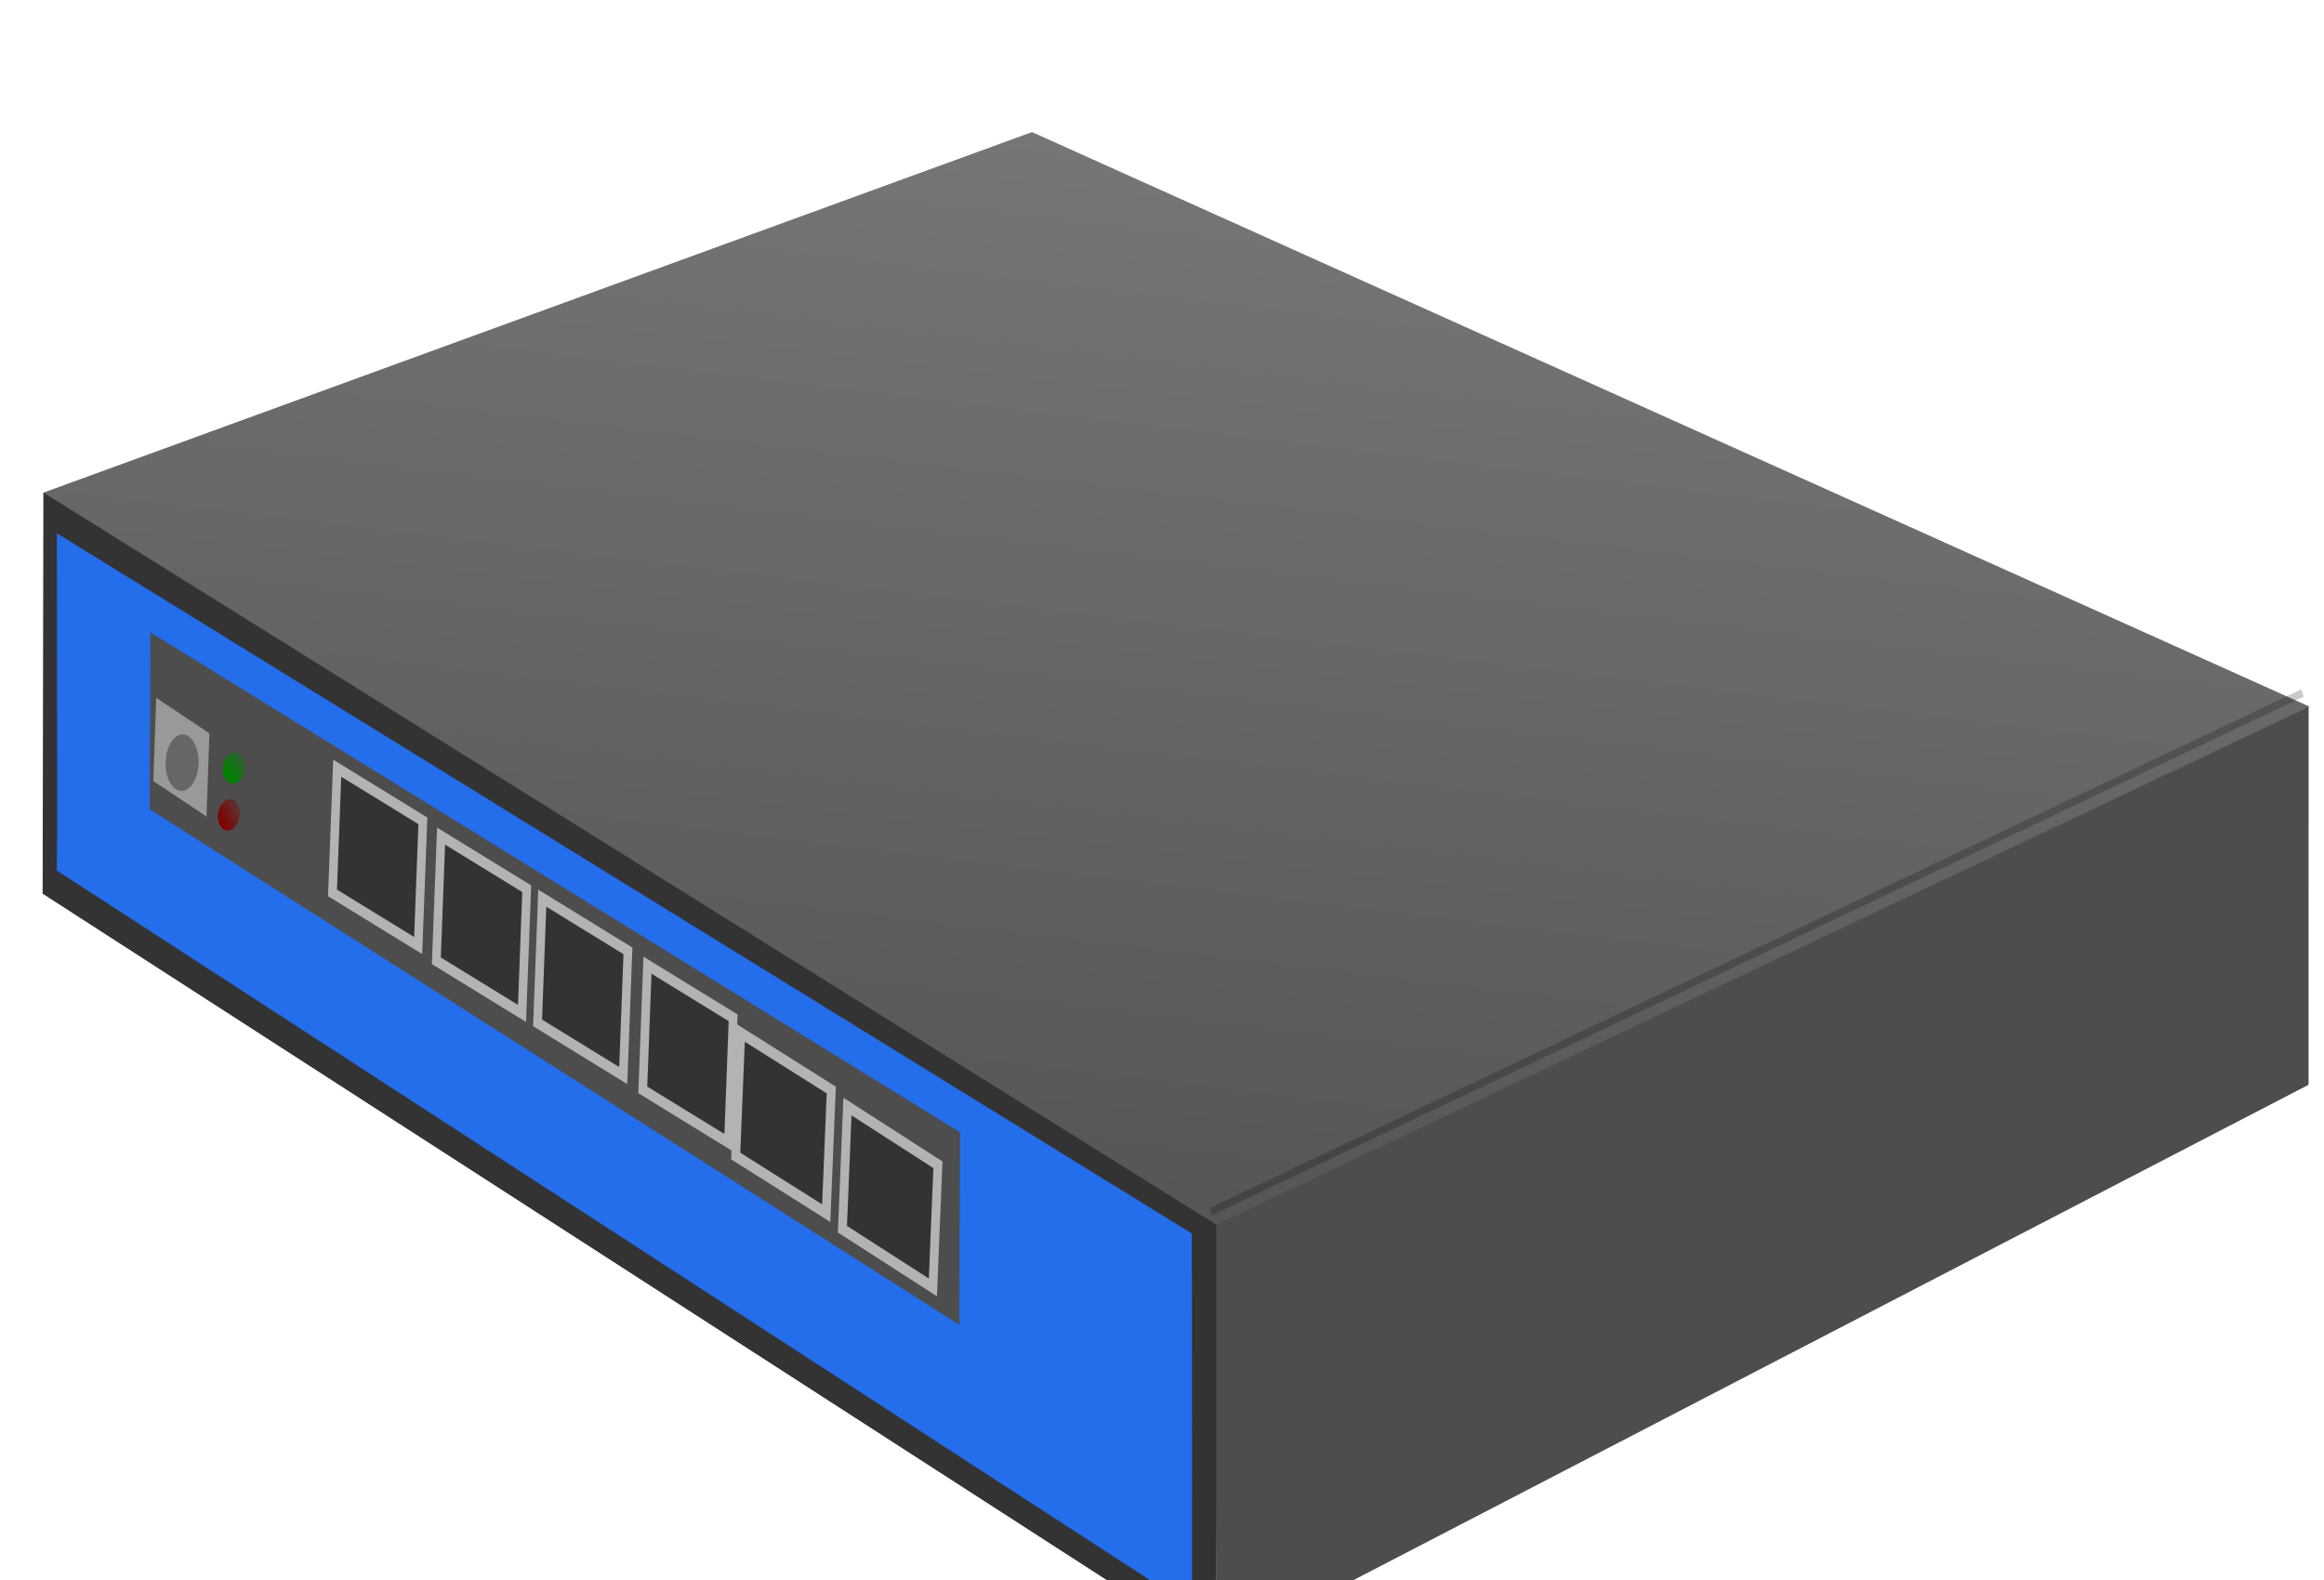 <?xml version="1.0" encoding="UTF-8" standalone="no"?>
<!-- Created with Inkscape (http://www.inkscape.org/) -->

<svg
   xmlns:dc="http://purl.org/dc/elements/1.1/"
   xmlns:cc="http://creativecommons.org/ns#"
   xmlns:rdf="http://www.w3.org/1999/02/22-rdf-syntax-ns#"
   xmlns:svg="http://www.w3.org/2000/svg"
   xmlns="http://www.w3.org/2000/svg"
   xmlns:xlink="http://www.w3.org/1999/xlink"
   xmlns:sodipodi="http://sodipodi.sourceforge.net/DTD/sodipodi-0.dtd"
   xmlns:inkscape="http://www.inkscape.org/namespaces/inkscape"
   width="100"
   height="68"
   version="1.1"
   viewBox="0 0 26.458 17.992"
   id="svg1160"
   sodipodi:docname="CF50.X.icon.svg"
   inkscape:version="0.92.5 (2060ec1f9f, 2020-04-08)">
  <defs
     id="defs1164">
    <linearGradient
       inkscape:collect="always"
       id="linearGradient3283">
      <stop
         style="stop-color:#4d4d4d;stop-opacity:1;"
         offset="0"
         id="stop3279" />
      <stop
         style="stop-color:#8e8e8e;stop-opacity:1"
         offset="1"
         id="stop3281" />
    </linearGradient>
    <linearGradient
       inkscape:collect="always"
       id="linearGradient1634">
      <stop
         style="stop-color:#800000;stop-opacity:1;"
         offset="0"
         id="stop1630" />
      <stop
         style="stop-color:#800000;stop-opacity:0;"
         offset="1"
         id="stop1632" />
    </linearGradient>
    <linearGradient
       inkscape:collect="always"
       id="linearGradient1602">
      <stop
         style="stop-color:#008000;stop-opacity:1;"
         offset="0"
         id="stop1598" />
      <stop
         style="stop-color:#008000;stop-opacity:0;"
         offset="1"
         id="stop1600" />
    </linearGradient>
    <linearGradient
       inkscape:collect="always"
       xlink:href="#linearGradient1602"
       id="linearGradient1604"
       x1="43.344"
       y1="177.034"
       x2="43.76"
       y2="176.699"
       gradientUnits="userSpaceOnUse"
       gradientTransform="matrix(0.65,0,0,0.666,19.7,59.363)" />
    <linearGradient
       inkscape:collect="always"
       xlink:href="#linearGradient1634"
       id="linearGradient1636"
       x1="44.372"
       y1="179.005"
       x2="44.74"
       y2="178.808"
       gradientUnits="userSpaceOnUse"
       gradientTransform="translate(3.37,-1.288)" />
    <linearGradient
       inkscape:collect="always"
       xlink:href="#linearGradient1634"
       id="linearGradient1698"
       gradientUnits="userSpaceOnUse"
       gradientTransform="translate(3.37,-1.288)"
       x1="44.372"
       y1="179.005"
       x2="44.74"
       y2="178.808" />
    <linearGradient
       inkscape:collect="always"
       xlink:href="#linearGradient3283"
       id="linearGradient3285"
       x1="62.375"
       y1="183.633"
       x2="66.303"
       y2="161.898"
       gradientUnits="userSpaceOnUse" />
  </defs>
  <sodipodi:namedview
     pagecolor="#ffffff"
     bordercolor="#666666"
     borderopacity="1"
     objecttolerance="10"
     gridtolerance="10"
     guidetolerance="10"
     inkscape:pageopacity="0"
     inkscape:pageshadow="2"
     inkscape:window-width="2560"
     inkscape:window-height="1361"
     id="namedview1162"
     showgrid="false"
     inkscape:snap-global="false"
     inkscape:zoom="7.9999995"
     inkscape:cx="-2.1370393"
     inkscape:cy="32.645033"
     inkscape:window-x="2551"
     inkscape:window-y="-9"
     inkscape:window-maximized="1"
     inkscape:current-layer="g2665"
     showguides="true"
     inkscape:guide-bbox="true"
     inkscape:pagecheckerboard="true"
     units="px"
     width="147mm" />
  <g
     id="g1158"
     transform="matrix(1,-0.013,0.015,0.899,-2.632,-259.497)">
    <g
       id="g1696"
       transform="translate(-39.81,-186.696)">
      <g
         id="g1959"
         transform="matrix(6.943,-0.043,-0.043,9.801,-246.364,-1477.064)">
        <g
           id="g1146"
           style="fill-rule:evenodd;stroke-width:0.7"
           transform="matrix(0.823,-6.5909999e-4,-6.5909999e-4,0.868,10.093,22.158)" />
        <g
           id="g912"
           transform="matrix(0.823,-6.5909999e-4,-6.5909999e-4,0.868,10.093,22.158)">
          <g
             id="g933"
             transform="matrix(0.594,-0.041,5.3349055e-5,0.59,17.646,97.664)" />
          <g
             id="g2630"
             transform="translate(0.64,0.529)">
            <g
               transform="matrix(0.594,-0.041,5.3348831e-5,0.59,18.285,99.779)"
               id="g2577" />
            <g
               id="g2686"
               transform="matrix(0.164,-3.369912e-4,-3.369912e-4,0.186,31.609,168.177)">
              <g
                 id="g2665">
                <g
                   id="g923"
                   transform="matrix(1.559,0.004,0.004,1.286,-24.907,-58.338)">
                  <path
                     transform="matrix(0.594,-0.041,5.3348831e-5,0.59,17.646,97.664)"
                     sodipodi:nodetypes="ccccc"
                     d="M 42.924,171.009 58.183,180.037 72.617,175.769 55.95,168.303 Z"
                     points="57.041,177.06 72.525,174.169 55.95,168.303 42.9,169.98 "
                     id="path1140"
                     inkscape:connector-curvature="0"
                     style="fill:url(#linearGradient3285);fill-opacity:1;fill-rule:evenodd;stroke-width:0.816" />
                  <path
                     transform="matrix(0.594,-0.041,5.3348831e-5,0.59,17.646,97.664)"
                     sodipodi:nodetypes="ccccc"
                     d="m 58.18,180.024 -0.05,4.489 14.416,-4.76 0.06,-3.984 z"
                     points="57.041,184.643 72.525,180.984 72.525,174.169 57.041,177.06 "
                     id="path1142"
                     inkscape:connector-curvature="0"
                     style="fill:#4d4d4d;fill-rule:evenodd;stroke-width:0.65" />
                  <path
                     style="fill:#333333;fill-rule:evenodd;stroke-width:0.656"
                     inkscape:connector-curvature="0"
                     id="path1144"
                     points="57.041,177.06 57.041,184.643 42.9,175.683 42.9,169.98 "
                     d="m 41.85,167.347 15.271,9.012 -0.067,4.49 -15.277,-9.275 z"
                     sodipodi:nodetypes="ccccc"
                     transform="matrix(0.594,-0.041,5.3348832e-5,0.59,18.285,99.779)" />
                  <path
                     sodipodi:nodetypes="cccccc"
                     inkscape:connector-curvature="0"
                     id="path1458"
                     d="m 41.966,171.345 14.777,9.021 c 0,0 0.055,-3.719 0.055,-3.941 -0.236,-0.138 -14.778,-8.633 -14.778,-8.633 -0.021,1.587 -0.023,1.784 -0.044,3.186 z"
                     style="fill:#246deb;fill-opacity:1;stroke:none;stroke-width:0.26px;stroke-linecap:butt;stroke-linejoin:miter;stroke-opacity:1"
                     transform="matrix(0.594,-0.041,5.3348832e-5,0.59,18.285,99.779)" />
                  <g
                     id="g2591"
                     transform="matrix(0.593,-0.007,4.5725229e-5,0.59,17.829,96.633)">
                    <path
                       style="fill:#4d4d4d;stroke:none;stroke-width:0.283px;stroke-linecap:butt;stroke-linejoin:miter;stroke-opacity:1"
                       d="m 44.039,173.656 0.037,-1.865 10.56,5.556 -0.041,2.029 z"
                       id="path1460"
                       inkscape:connector-curvature="0"
                       sodipodi:nodetypes="ccccc" />
                    <rect
                       style="opacity:1;fill:#333333;fill-opacity:1;fill-rule:nonzero;stroke:#b3b3b3;stroke-width:0.128;stroke-miterlimit:4;stroke-dasharray:none;stroke-dashoffset:0;stroke-opacity:1"
                       id="rect1462-9"
                       width="1.34"
                       height="1.299"
                       x="69.522"
                       y="143.625"
                       transform="matrix(0.881,0.473,-0.066,0.998,0,0)"
                       rx="0"
                       ry="0.132" />
                    <rect
                       style="opacity:1;fill:#333333;fill-opacity:1;fill-rule:nonzero;stroke:#b3b3b3;stroke-width:0.128;stroke-miterlimit:4;stroke-dasharray:none;stroke-dashoffset:0;stroke-opacity:1"
                       id="rect1462-9-4"
                       width="1.345"
                       height="1.294"
                       x="71.382"
                       y="143.058"
                       transform="matrix(0.877,0.48,-0.066,0.998,0,0)"
                       rx="0"
                       ry="0.131" />
                    <rect
                       style="opacity:1;fill:#333333;fill-opacity:1;fill-rule:nonzero;stroke:#b3b3b3;stroke-width:0.125;stroke-miterlimit:4;stroke-dasharray:none;stroke-dashoffset:0;stroke-opacity:1"
                       id="rect1462-9-5"
                       width="1.261"
                       height="1.316"
                       x="67.178"
                       y="144.593"
                       transform="matrix(0.886,0.464,-0.062,0.998,0,0)"
                       rx="0"
                       ry="0.133" />
                    <rect
                       style="opacity:1;fill:#333333;fill-opacity:1;fill-rule:nonzero;stroke:#b3b3b3;stroke-width:0.125;stroke-miterlimit:4;stroke-dasharray:none;stroke-dashoffset:0;stroke-opacity:1"
                       id="rect1462-9-5-0"
                       width="1.261"
                       height="1.316"
                       x="65.628"
                       y="144.569"
                       transform="matrix(0.886,0.464,-0.062,0.998,0,0)"
                       rx="0"
                       ry="0.133" />
                    <rect
                       style="opacity:1;fill:#333333;fill-opacity:1;fill-rule:nonzero;stroke:#b3b3b3;stroke-width:0.125;stroke-miterlimit:4;stroke-dasharray:none;stroke-dashoffset:0;stroke-opacity:1"
                       id="rect1462-9-5-8"
                       width="1.261"
                       height="1.316"
                       x="64.138"
                       y="144.57"
                       transform="matrix(0.886,0.464,-0.062,0.998,0,0)"
                       rx="0"
                       ry="0.133" />
                    <rect
                       style="opacity:1;fill:#333333;fill-opacity:1;fill-rule:nonzero;stroke:#b3b3b3;stroke-width:0.125;stroke-miterlimit:4;stroke-dasharray:none;stroke-dashoffset:0;stroke-opacity:1"
                       id="rect1462-9-5-8-1"
                       width="1.261"
                       height="1.316"
                       x="62.607"
                       y="144.528"
                       transform="matrix(0.886,0.464,-0.062,0.998,0,0)"
                       rx="0"
                       ry="0.133" />
                    <g
                       id="g1594"
                       transform="translate(3.103,-4.002)">
                      <rect
                         ry="0.082"
                         rx="0"
                         transform="matrix(0.87,0.493,-0.059,0.998,0,0)"
                         y="148.597"
                         x="57.283"
                         height="0.804"
                         width="0.723"
                         id="rect1462-9-5-8-6"
                         style="opacity:1;fill:#999999;fill-opacity:1;fill-rule:nonzero;stroke:#999999;stroke-width:0.074;stroke-miterlimit:4;stroke-dasharray:none;stroke-dashoffset:0;stroke-opacity:1" />
                      <path
                         inkscape:transform-center-y="0.00080932803"
                         inkscape:transform-center-x="0.016466702"
                         d="m -166.815,62.421 a 0.297,0.217 0 0 1 -0.297,0.217 0.297,0.217 0 0 1 -0.297,-0.217 0.297,0.217 0 0 1 0.297,-0.218 0.297,0.217 0 0 1 0.297,0.217 l -0.297,1.72e-4 z"
                         sodipodi:end="6.2823967"
                         sodipodi:start="0"
                         sodipodi:ry="0.21744892"
                         sodipodi:rx="0.2966992"
                         sodipodi:cy="62.420525"
                         sodipodi:cx="-167.11166"
                         sodipodi:type="arc"
                         transform="matrix(0.12,-0.993,0.984,0.18,0,0)"
                         id="path1590"
                         style="opacity:1;fill:#666666;fill-opacity:1;fill-rule:nonzero;stroke:none;stroke-width:0.034;stroke-miterlimit:4;stroke-dasharray:none;stroke-dashoffset:0;stroke-opacity:1" />
                    </g>
                    <path
                       style="opacity:1;fill:url(#linearGradient1604);fill-opacity:1;fill-rule:nonzero;stroke:none;stroke-width:0.069;stroke-miterlimit:4;stroke-dasharray:none;stroke-dashoffset:0;stroke-opacity:1"
                       id="path1596"
                       transform="matrix(0.997,-0.083,-0.015,1,0,0)"
                       sodipodi:type="arc"
                       sodipodi:cx="47.954731"
                       sodipodi:cy="177.22946"
                       sodipodi:rx="0.14430882"
                       sodipodi:ry="0.16460566"
                       sodipodi:start="0"
                       sodipodi:end="6.2823999"
                       d="m 48.099,177.229 a 0.144,0.165 0 0 1 -0.144,0.165 0.144,0.165 0 0 1 -0.144,-0.165 0.144,0.165 0 0 1 0.144,-0.165 0.144,0.165 0 0 1 0.144,0.164 l -0.144,1.3e-4 z" />
                    <path
                       style="opacity:1;fill:url(#linearGradient1698);fill-opacity:1;fill-rule:nonzero;stroke:none;stroke-width:0.069;stroke-miterlimit:4;stroke-dasharray:none;stroke-dashoffset:0;stroke-opacity:1"
                       id="path1596-2"
                       transform="matrix(0.997,-0.083,-0.015,1,0,0)"
                       sodipodi:type="arc"
                       sodipodi:cx="47.886276"
                       sodipodi:cy="177.71753"
                       sodipodi:rx="0.14430882"
                       sodipodi:ry="0.16460566"
                       sodipodi:start="0"
                       sodipodi:end="6.2823999"
                       d="m 48.031,177.718 a 0.144,0.165 0 0 1 -0.144,0.165 0.144,0.165 0 0 1 -0.144,-0.165 0.144,0.165 0 0 1 0.144,-0.165 0.144,0.165 0 0 1 0.144,0.164 l -0.144,1.3e-4 z" />
                  </g>
                  <path
                     style="fill:none;stroke:#000000;stroke-width:0.048px;stroke-linecap:butt;stroke-linejoin:miter;stroke-opacity:0.211"
                     d="m 60.737,198.305 -8.554,3.102"
                     id="path2561"
                     inkscape:connector-curvature="0"
                     sodipodi:nodetypes="cc" />
                </g>
              </g>
            </g>
          </g>
        </g>
      </g>
    </g>
  </g>
</svg>
